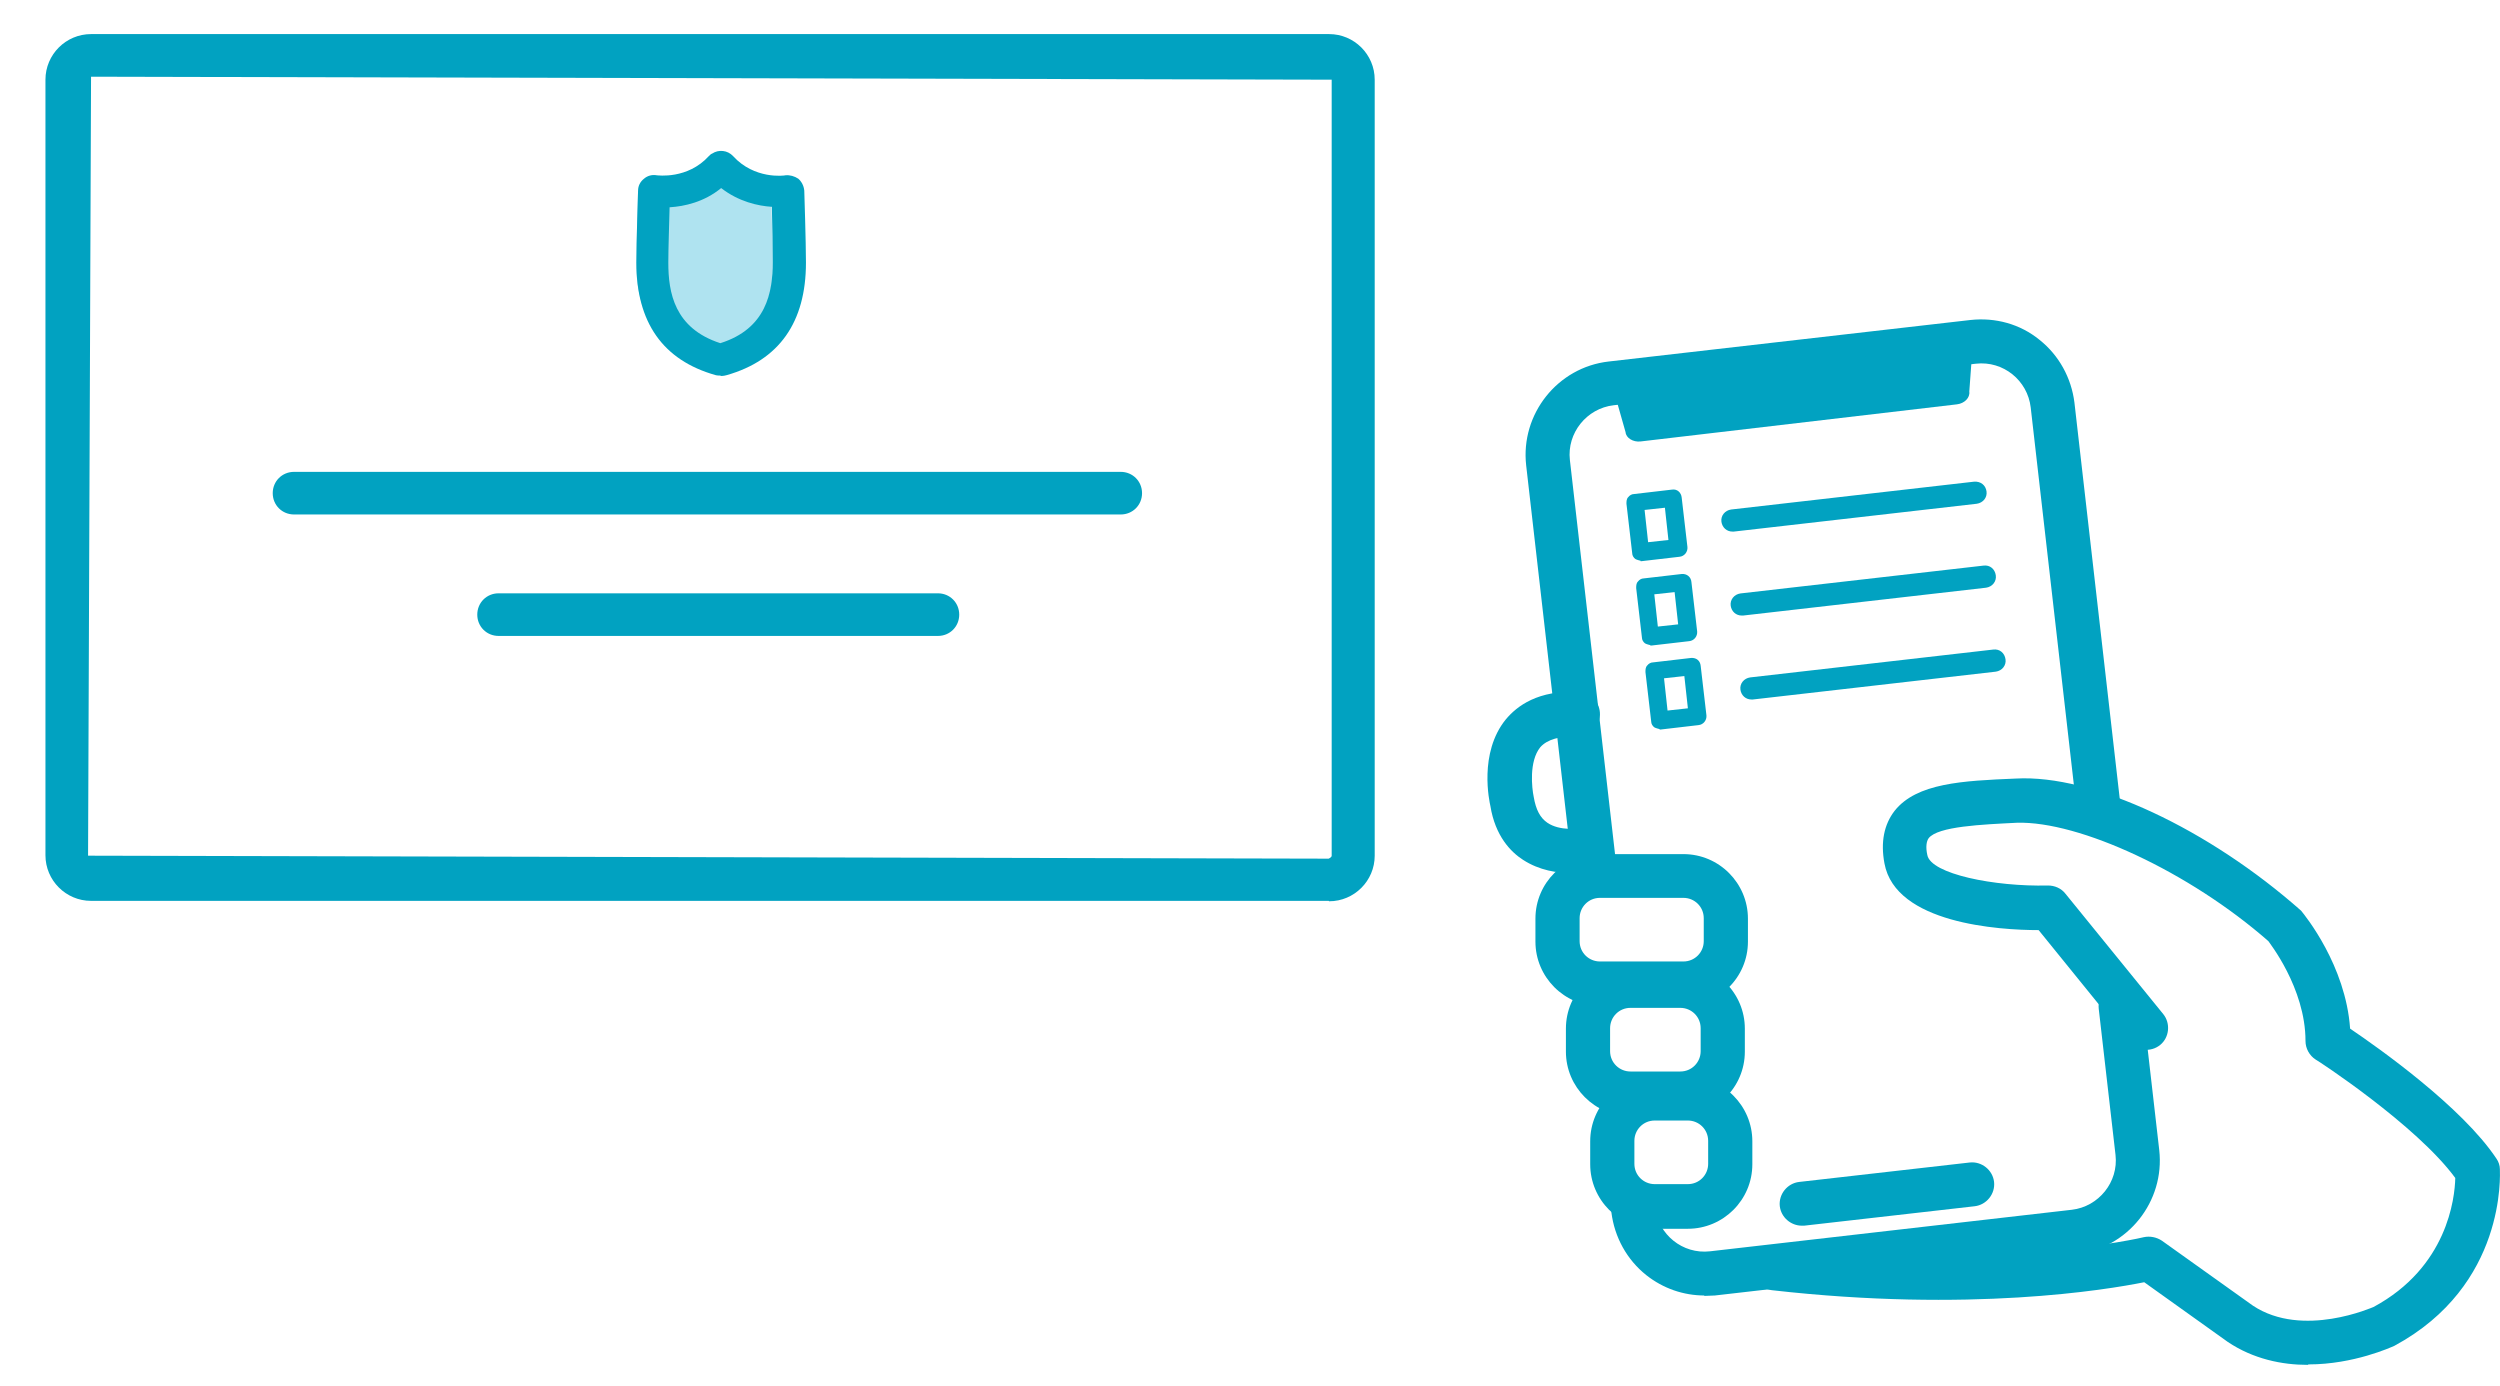 <svg width="110" height="61" viewBox="0 0 110 61" fill="none" xmlns="http://www.w3.org/2000/svg">
<path d="M75.004 57.002C74.071 57.002 73.177 56.691 72.438 56.107C71.583 55.427 71.038 54.436 70.902 53.347C70.844 52.822 71.233 52.336 71.758 52.278C72.282 52.219 72.769 52.608 72.827 53.133C72.963 54.319 74.032 55.194 75.237 55.058L91.158 53.23C92.344 53.094 93.219 52.006 93.083 50.82L92.344 44.385C92.286 43.86 92.675 43.374 93.2 43.316C93.705 43.258 94.21 43.647 94.269 44.171L95.007 50.606C95.26 52.861 93.627 54.922 91.372 55.174L75.451 57.002C75.296 57.002 75.14 57.021 74.965 57.021L75.004 57.002Z" fill="#01A2C1"/>
<path d="M70.203 39.506C69.717 39.506 69.289 39.136 69.231 38.65L67.151 20.474C66.898 18.219 68.531 16.159 70.786 15.906L86.707 14.079C87.796 13.962 88.884 14.254 89.74 14.954C90.595 15.634 91.139 16.625 91.275 17.714L93.336 35.734C93.394 36.259 93.005 36.745 92.481 36.804C91.956 36.862 91.47 36.473 91.412 35.948L89.351 17.928C89.215 16.742 88.146 15.867 86.94 16.003L71 17.831C69.814 17.967 68.939 19.055 69.075 20.241L71.155 38.398C71.214 38.923 70.825 39.409 70.3 39.467C70.261 39.467 70.222 39.467 70.183 39.467L70.203 39.506Z" fill="#01A2C1"/>
<path fill-rule="evenodd" clip-rule="evenodd" d="M86.105 17.791L72.186 19.424C71.856 19.463 71.545 19.269 71.525 19.016L71.078 17.442C71.039 17.169 71.292 16.917 71.623 16.878L86.105 15.225C86.436 15.187 86.746 15.381 86.766 15.634L86.649 17.228C86.688 17.5 86.436 17.753 86.105 17.791Z" fill="#01A2C1"/>
<path d="M72.186 24.673C72.186 24.673 72.012 24.634 71.953 24.595C71.876 24.537 71.817 24.44 71.817 24.343L71.564 22.165C71.564 22.068 71.564 21.951 71.642 21.874C71.701 21.796 71.798 21.738 71.895 21.738L73.567 21.543C73.8 21.504 73.975 21.679 73.994 21.893L74.247 24.07C74.267 24.284 74.111 24.479 73.897 24.498L72.225 24.692C72.225 24.692 72.206 24.692 72.186 24.692V24.673ZM72.362 22.438L72.517 23.857L73.411 23.759L73.256 22.34L72.362 22.438Z" fill="#01A2C1"/>
<path d="M76.229 23.39C75.977 23.39 75.782 23.215 75.743 22.962C75.704 22.69 75.899 22.457 76.171 22.418L86.863 21.193C87.154 21.174 87.368 21.349 87.407 21.621C87.446 21.893 87.251 22.126 86.979 22.165L76.287 23.39C76.287 23.39 76.249 23.39 76.229 23.39Z" fill="#01A2C1"/>
<path d="M73.022 32.08C73.022 32.08 72.847 32.041 72.789 32.002C72.711 31.944 72.653 31.847 72.653 31.75L72.4 29.572C72.4 29.475 72.4 29.359 72.478 29.281C72.537 29.203 72.634 29.145 72.731 29.145L74.403 28.95C74.655 28.931 74.811 29.086 74.83 29.3L75.083 31.477C75.103 31.691 74.947 31.886 74.733 31.905L73.061 32.1C73.061 32.1 73.042 32.1 73.022 32.1V32.08ZM73.217 29.845L73.372 31.264L74.267 31.166L74.111 29.747L73.217 29.845Z" fill="#01A2C1"/>
<path d="M77.065 30.778C76.812 30.778 76.618 30.603 76.579 30.35C76.54 30.078 76.735 29.845 77.007 29.806L87.699 28.581C87.99 28.542 88.204 28.737 88.243 29.009C88.282 29.281 88.088 29.514 87.815 29.553L77.124 30.778C77.124 30.778 77.085 30.778 77.065 30.778Z" fill="#01A2C1"/>
<path d="M72.614 28.386C72.614 28.386 72.439 28.347 72.381 28.308C72.303 28.25 72.245 28.152 72.245 28.055L71.992 25.878C71.992 25.781 71.992 25.664 72.07 25.587C72.128 25.509 72.225 25.45 72.323 25.45L73.995 25.256C74.228 25.237 74.403 25.392 74.422 25.606L74.675 27.783C74.694 27.997 74.539 28.191 74.325 28.211L72.653 28.405C72.653 28.405 72.634 28.405 72.614 28.405V28.386ZM72.789 26.15L72.945 27.569L73.839 27.472L73.683 26.053L72.789 26.15Z" fill="#01A2C1"/>
<path d="M76.637 27.084C76.385 27.084 76.19 26.909 76.151 26.656C76.113 26.384 76.307 26.15 76.579 26.111L87.271 24.887C87.562 24.848 87.776 25.042 87.815 25.314C87.854 25.587 87.66 25.82 87.388 25.859L76.696 27.084C76.696 27.084 76.657 27.084 76.637 27.084Z" fill="#01A2C1"/>
<path d="M79.282 53.93C78.796 53.93 78.369 53.561 78.311 53.075C78.252 52.55 78.641 52.064 79.166 52.005L86.669 51.15C87.194 51.092 87.68 51.481 87.739 52.005C87.797 52.53 87.408 53.016 86.883 53.075L79.38 53.93C79.38 53.93 79.302 53.93 79.263 53.93H79.282Z" fill="#01A2C1"/>
<path d="M101.539 60.054C100.412 60.054 99.148 59.801 98.02 59.043L94.346 56.418C92.694 56.749 86.668 57.76 77.959 56.768C77.434 56.71 77.045 56.224 77.103 55.699C77.162 55.174 77.648 54.785 78.173 54.844C87.873 55.952 94.269 54.455 94.327 54.436C94.599 54.377 94.891 54.436 95.124 54.591L99.129 57.449C101.325 58.907 104.416 57.507 104.436 57.507C107.682 55.758 108.013 52.725 108.032 51.831C106.321 49.498 101.947 46.64 101.889 46.621C101.617 46.446 101.442 46.135 101.442 45.804C101.442 43.452 99.809 41.43 99.809 41.411C96.329 38.359 91.489 36.123 88.748 36.201C87.212 36.279 85.268 36.357 84.86 36.882C84.763 37.018 84.724 37.27 84.802 37.62C84.957 38.456 87.756 39.02 90.109 38.962C90.4 38.962 90.692 39.078 90.886 39.331L95.182 44.619C95.513 45.027 95.454 45.649 95.046 45.979C94.638 46.31 94.016 46.252 93.686 45.843L89.7 40.925C87.951 40.925 83.402 40.633 82.916 37.99C82.741 37.056 82.897 36.279 83.363 35.676C84.335 34.452 86.357 34.354 88.689 34.257C92.091 34.063 97.204 36.493 101.248 40.07C101.422 40.283 103.211 42.48 103.405 45.26C104.669 46.115 108.324 48.701 109.84 50.975C109.937 51.111 109.995 51.286 109.995 51.442C109.995 51.656 110.287 56.554 105.349 59.218C105.213 59.276 103.561 60.034 101.578 60.034L101.539 60.054Z" fill="#01A2C1"/>
<path d="M69.153 38.417C68.531 38.417 67.734 38.301 67.015 37.834C66.471 37.484 65.79 36.785 65.577 35.463C65.538 35.288 65.052 33.13 66.257 31.652C66.743 31.069 67.676 30.35 69.465 30.447C70.009 30.467 70.417 30.933 70.398 31.458C70.378 32.002 69.912 32.469 69.387 32.391C68.629 32.391 68.084 32.527 67.773 32.877C67.268 33.499 67.404 34.685 67.482 35.054C67.579 35.638 67.773 35.987 68.084 36.201C68.629 36.571 69.465 36.473 69.737 36.415C70.262 36.298 70.786 36.609 70.903 37.134C71.02 37.659 70.709 38.184 70.184 38.301C70.106 38.32 69.678 38.417 69.134 38.417H69.153Z" fill="#01A2C1"/>
<path d="M74.071 44.269H70.397C68.822 44.269 67.559 42.986 67.559 41.431V40.42C67.559 38.845 68.842 37.581 70.397 37.581H74.071C75.645 37.581 76.909 38.865 76.909 40.42V41.431C76.909 43.005 75.626 44.269 74.071 44.269ZM70.397 39.506C69.891 39.506 69.503 39.914 69.503 40.4V41.411C69.503 41.917 69.911 42.305 70.397 42.305H74.071C74.576 42.305 74.965 41.897 74.965 41.411V40.4C74.965 39.895 74.557 39.506 74.071 39.506H70.397Z" fill="#01A2C1"/>
<path d="M73.935 49.109H71.739C70.164 49.109 68.9 47.826 68.9 46.271V45.26C68.9 43.685 70.183 42.422 71.739 42.422H73.935C75.51 42.422 76.773 43.705 76.773 45.26V46.271C76.773 47.846 75.49 49.109 73.935 49.109ZM71.739 44.346C71.233 44.346 70.844 44.755 70.844 45.241V46.252C70.844 46.757 71.253 47.146 71.739 47.146H73.935C74.441 47.146 74.829 46.737 74.829 46.252V45.241C74.829 44.735 74.421 44.346 73.935 44.346H71.739Z" fill="#01A2C1"/>
<path d="M74.265 54.066H72.807C71.232 54.066 69.969 52.783 69.969 51.227V50.217C69.969 48.642 71.252 47.378 72.807 47.378H74.265C75.84 47.378 77.103 48.661 77.103 50.217V51.227C77.103 52.802 75.82 54.066 74.265 54.066ZM72.807 49.303C72.302 49.303 71.913 49.711 71.913 50.197V51.208C71.913 51.714 72.321 52.102 72.807 52.102H74.265C74.77 52.102 75.159 51.694 75.159 51.208V50.197C75.159 49.692 74.751 49.303 74.265 49.303H72.807Z" fill="#01A2C1"/>
<path d="M58.462 39.638H4.006C2.9 39.638 2 38.737 2 37.631V3.506C2 2.4 2.9 1.5 4.006 1.5H58.481C59.587 1.5 60.487 2.4 60.487 3.506V37.65C60.487 38.756 59.587 39.656 58.481 39.656L58.462 39.638ZM4.006 3.375L3.875 37.65L58.462 37.781C58.462 37.781 58.594 37.725 58.594 37.65V3.506L3.987 3.375H4.006Z" fill="#01A2C1"/>
<path d="M49.331 22.637H12.938C12.412 22.637 12 22.225 12 21.7C12 21.175 12.412 20.762 12.938 20.762H49.312C49.837 20.762 50.25 21.175 50.25 21.7C50.25 22.225 49.837 22.637 49.312 22.637H49.331Z" fill="#01A2C1"/>
<path d="M41.269 27.981H21.938C21.413 27.981 21 27.569 21 27.044C21 26.519 21.413 26.106 21.938 26.106H41.269C41.794 26.106 42.206 26.519 42.206 27.044C42.206 27.569 41.794 27.981 41.269 27.981Z" fill="#01A2C1"/>
<path d="M30.981 15.831C28 14.988 28 12.4 28 11.556C28 10.713 28.075 8.406 28.075 8.406C28.075 8.406 29.781 8.688 31 7.338C32.219 8.669 33.925 8.406 33.925 8.406C33.925 8.406 34 10.675 34 11.556C34 12.4 34 14.988 31.019 15.831H30.981Z" fill="#AFE3F0"/>
<path d="M31.675 16.525C31.675 16.525 31.544 16.525 31.488 16.506C29.163 15.85 28 14.181 28 11.556C28 10.656 28.075 8.388 28.075 8.388C28.075 8.181 28.169 7.994 28.337 7.863C28.488 7.731 28.694 7.675 28.9 7.713C28.938 7.713 30.25 7.9 31.188 6.869C31.225 6.831 31.281 6.775 31.337 6.756C31.619 6.569 32.013 6.606 32.256 6.869C33.194 7.9 34.506 7.731 34.562 7.713C34.75 7.694 34.956 7.75 35.125 7.863C35.275 7.994 35.369 8.181 35.388 8.388C35.388 8.388 35.462 10.656 35.462 11.556C35.462 14.181 34.281 15.85 31.975 16.506C31.9 16.525 31.825 16.544 31.75 16.544L31.675 16.525ZM29.462 9.119C29.444 9.85 29.406 10.975 29.406 11.556C29.406 12.869 29.669 14.444 31.694 15.1C33.719 14.463 34 12.869 34 11.538C34 10.975 33.981 9.831 33.962 9.1C33.362 9.063 32.5 8.875 31.731 8.275C30.981 8.894 30.1 9.081 29.481 9.119H29.462Z" fill="#01A2C1"/>
</svg>
